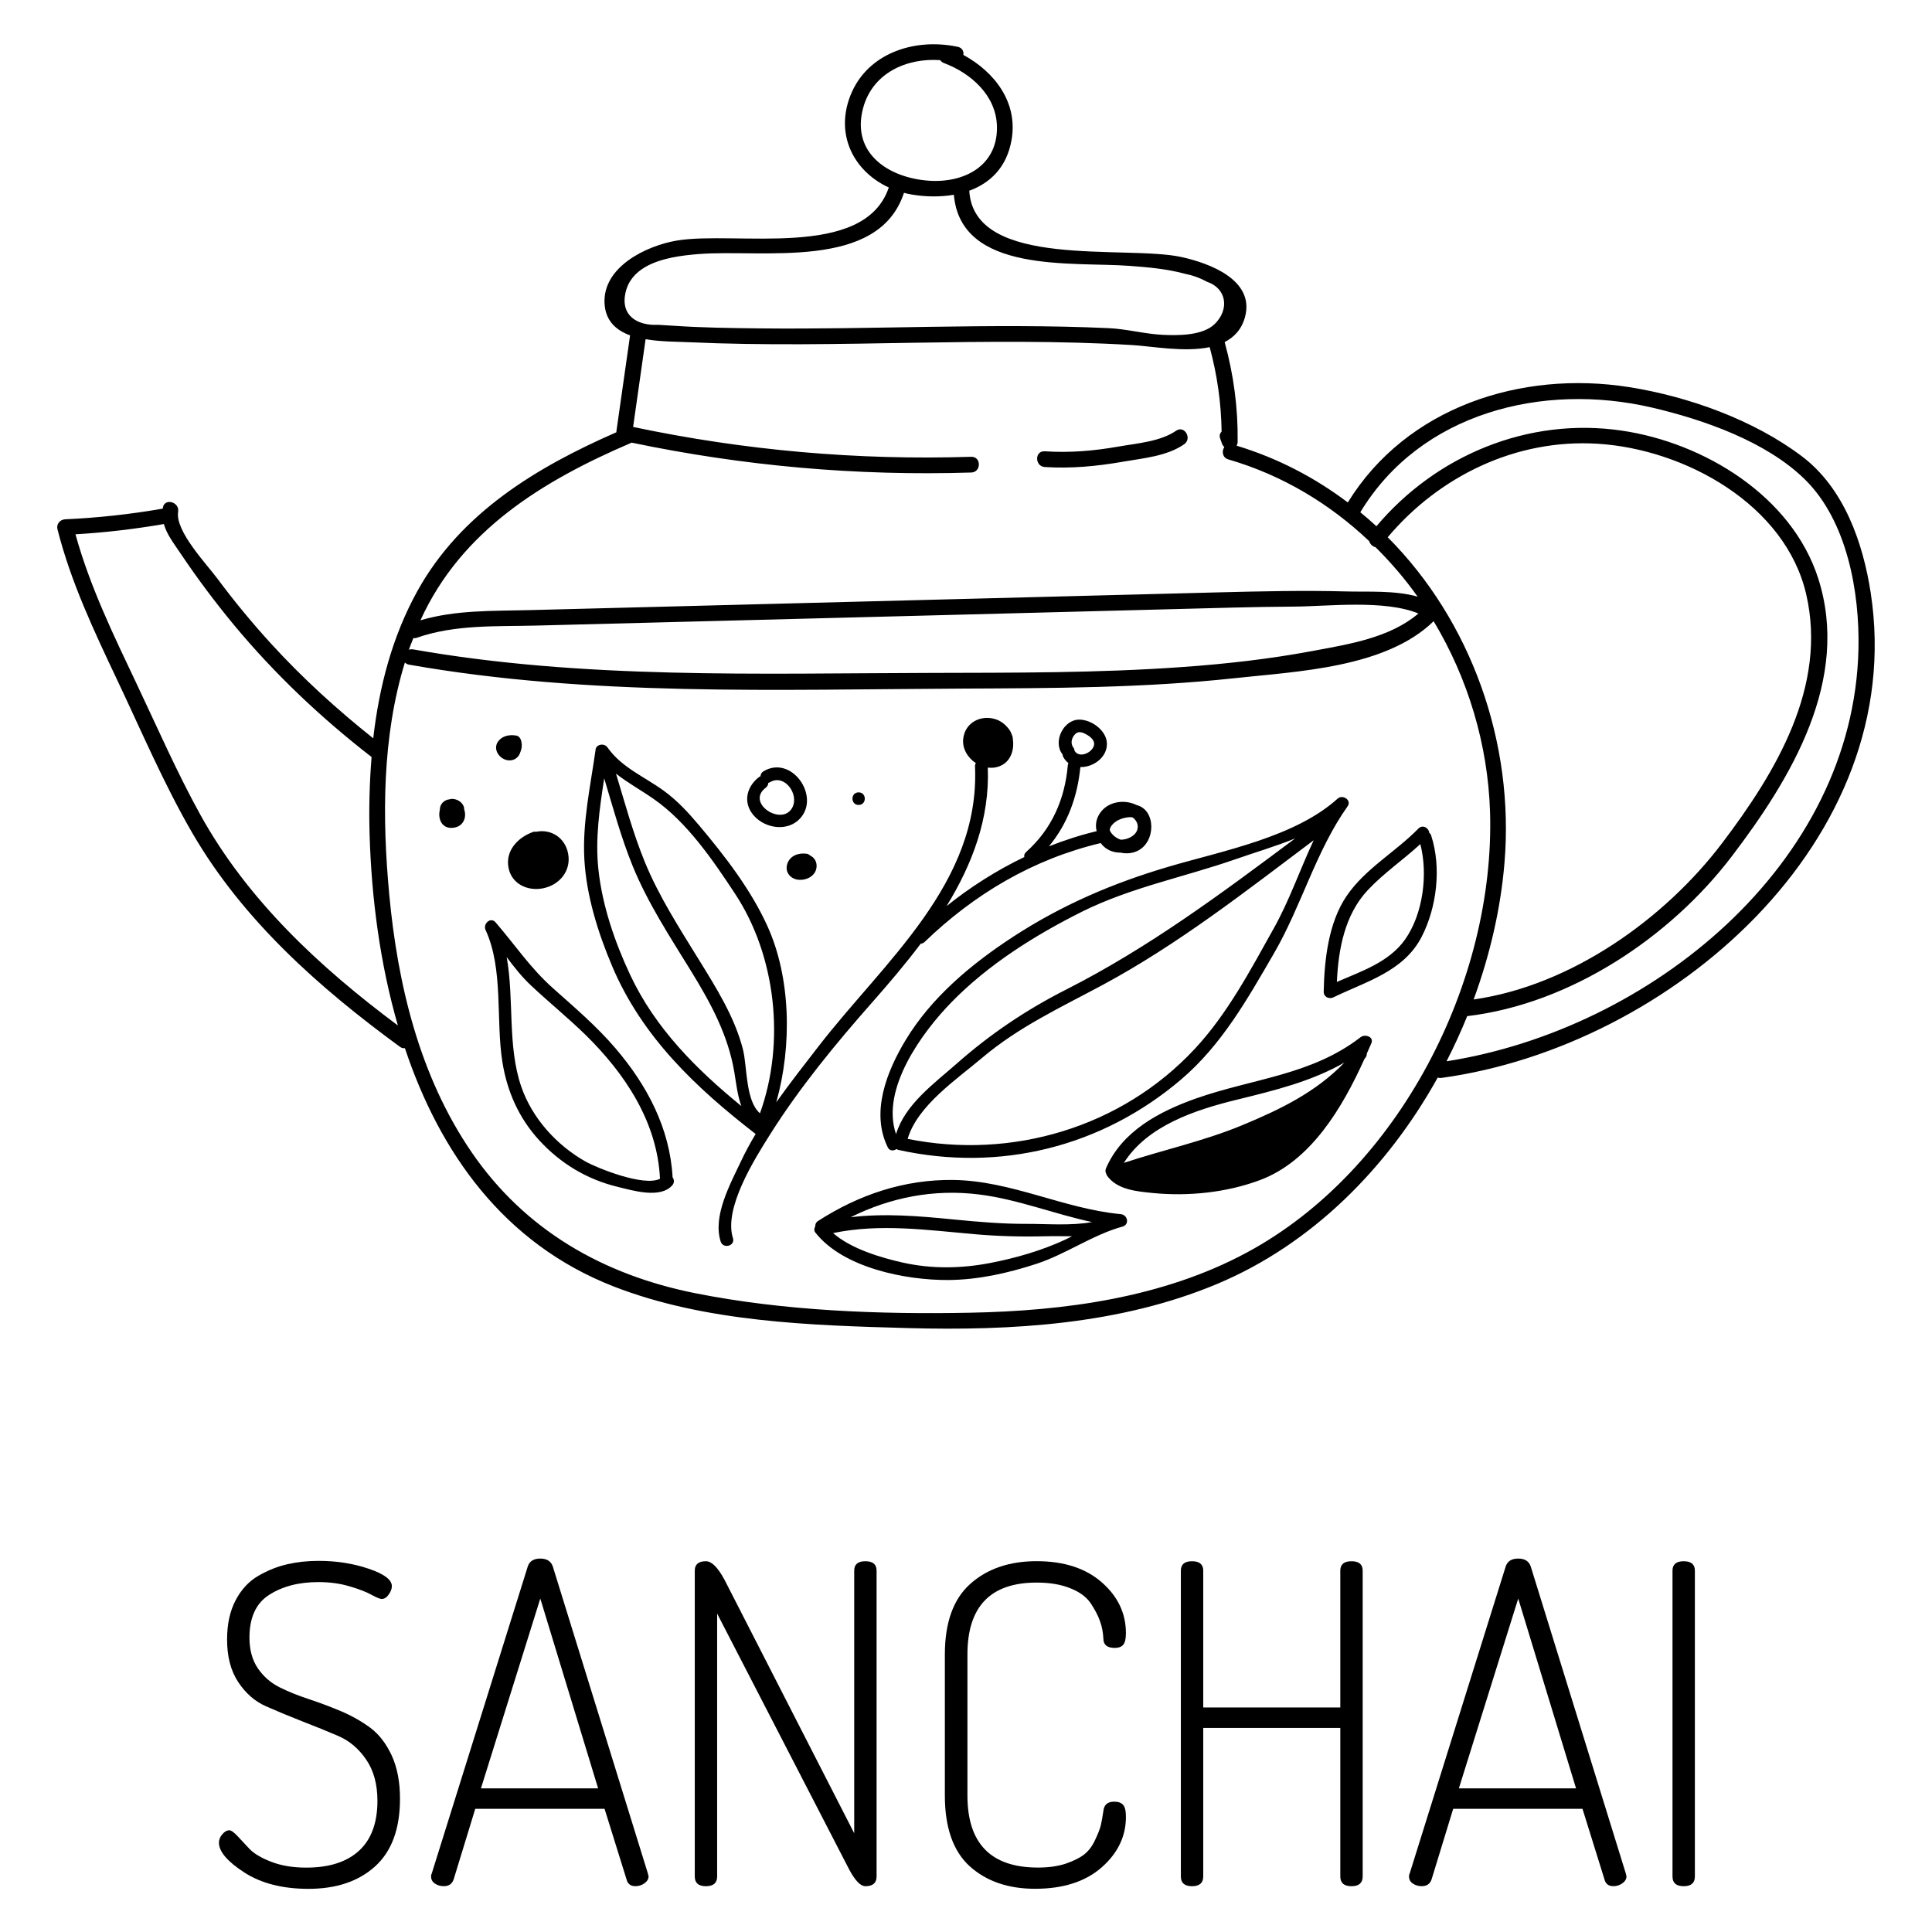 <?xml version="1.0" encoding="UTF-8" standalone="no" ?>
<!DOCTYPE svg PUBLIC "-//W3C//DTD SVG 1.1//EN" "http://www.w3.org/Graphics/SVG/1.1/DTD/svg11.dtd">
<svg xmlns="http://www.w3.org/2000/svg" xmlns:xlink="http://www.w3.org/1999/xlink" version="1.1" width="1080" height="1080" viewBox="0 0 1080 1080" xml:space="preserve">
<desc>Created with Fabric.js 5.2.4</desc>
<defs>
</defs>
<g transform="matrix(1 0 0 1 540 540)" id="65e00c76-8a66-4369-8fef-c2c2c317063d"  >
<rect style="stroke: none; stroke-width: 1; stroke-dasharray: none; stroke-linecap: butt; stroke-dashoffset: 0; stroke-linejoin: miter; stroke-miterlimit: 4; fill: rgb(255,255,255); fill-rule: nonzero; opacity: 1; visibility: hidden;" vector-effect="non-scaling-stroke"  x="-540" y="-540" rx="0" ry="0" width="1080" height="1080" />
</g>
<g transform="matrix(1 0 0 1 540 540)" id="7de30579-a76a-4ceb-bcc2-08c1eecbd0ec"  >
</g>
<g transform="matrix(5.1 0 0 5.05 540 540)"  >
<g style="" vector-effect="non-scaling-stroke"   >
		<g transform="matrix(1.33 0 0 1.33 0 -30.94)" clip-path="url(#CLIPPATH_3)"  >
<clipPath id="CLIPPATH_3" >
	<path transform="matrix(1 0 0 1 0 0.18) translate(-187.5, -153.29)" id="bad60dda46" d="M 112.5 99.66 L 262.5 99.66 L 262.5 206.91 L 112.5 206.91 Z M 112.5 99.66" stroke-linecap="round" />
</clipPath>
<path style="stroke: none; stroke-width: 1; stroke-dasharray: none; stroke-linecap: butt; stroke-dashoffset: 0; stroke-linejoin: miter; stroke-miterlimit: 4; fill: rgb(0,0,0); fill-rule: nonzero; opacity: 1;" vector-effect="non-scaling-stroke"  transform=" translate(-187.5, -153.11)" d="M 262.059 145.309 C 261.422 141.137 259.863 136.605 256.395 133.957 C 252.434 130.93 247.051 128.98 242.16 128.195 C 233.238 126.77 223.805 129.867 218.965 137.793 C 216.266 135.734 213.203 134.109 209.797 133.066 C 209.852 132.973 209.887 132.871 209.887 132.746 C 209.922 129.922 209.559 127.168 208.816 124.445 C 209.609 124.031 210.227 123.383 210.5 122.336 C 211.297 119.273 207.574 117.883 205.273 117.371 C 200.715 116.344 188.148 118.434 187.77 111.848 C 189.508 111.203 190.863 109.891 191.254 107.625 C 191.801 104.504 189.859 101.957 187.285 100.547 C 187.328 100.258 187.203 99.957 186.832 99.875 C 183.176 99.078 179.078 100.465 177.836 104.309 C 176.805 107.492 178.426 110.32 181.137 111.578 C 179.113 117.645 168.496 115.168 163.648 116 C 161.188 116.422 157.555 118.164 157.711 121.227 C 157.789 122.68 158.66 123.457 159.816 123.887 C 159.438 126.539 159.066 129.199 158.691 131.852 C 158.684 131.883 158.691 131.918 158.691 131.949 C 152.102 134.863 145.844 138.664 142.277 145.184 C 140.211 148.961 139.133 153.152 138.648 157.422 C 135.645 155.008 132.805 152.398 130.219 149.535 C 128.66 147.809 127.18 146 125.801 144.125 C 124.93 142.938 122.309 140.168 122.57 138.574 C 122.703 137.746 121.445 137.395 121.312 138.227 C 121.309 138.25 121.312 138.277 121.309 138.305 C 118.637 138.777 115.969 139.07 113.258 139.195 C 112.828 139.215 112.52 139.598 112.625 140.02 C 113.723 144.41 115.625 148.461 117.535 152.543 C 119.551 156.832 121.41 161.266 123.777 165.371 C 127.949 172.594 134.215 178.199 140.859 183.105 C 140.996 183.207 141.129 183.227 141.258 183.211 C 144.121 191.883 149.395 199.469 158.449 203.039 C 166 206.016 174.684 206.285 182.691 206.508 C 191.266 206.746 200.215 206.219 208.211 202.828 C 215.988 199.535 222.238 193.188 226.375 185.66 C 226.469 185.691 226.57 185.703 226.684 185.688 C 245.559 183.074 265.191 165.922 262.059 145.309 Z M 179.012 105 C 179.781 102.047 182.605 100.781 185.375 100.98 C 185.445 101.078 185.539 101.168 185.676 101.219 C 187.93 102.074 190 103.934 190.051 106.508 C 190.117 109.762 187.363 111.23 184.414 111.012 C 181.137 110.773 178.039 108.75 179.012 105 Z M 159.438 120.336 C 159.652 119.355 160.258 118.68 161.039 118.215 C 162.328 117.445 164.102 117.23 165.441 117.121 C 170.656 116.691 180.281 118.547 182.387 112.023 C 182.598 112.082 182.816 112.133 183.043 112.168 C 184.219 112.367 185.402 112.371 186.5 112.184 C 187.066 118.789 196.277 117.746 200.984 118.102 C 202.488 118.215 204.051 118.352 205.516 118.754 C 206.16 118.879 206.773 119.102 207.344 119.418 C 209.004 119.977 209.219 121.746 207.988 122.949 C 207 123.914 204.988 123.906 203.676 123.84 C 202.188 123.762 200.734 123.352 199.246 123.285 C 194.348 123.059 189.438 123.102 184.531 123.176 C 179.832 123.25 175.137 123.355 170.438 123.305 C 168.094 123.277 165.742 123.25 163.402 123.086 C 162.977 123.059 162.551 123.035 162.125 123.008 C 160.426 123.094 159.016 122.254 159.438 120.336 Z M 159.898 132.836 C 159.914 132.832 159.918 132.82 159.934 132.812 C 169.148 134.758 178.504 135.602 187.93 135.301 C 188.77 135.277 188.77 133.969 187.93 133.992 C 178.551 134.293 169.242 133.465 160.066 131.508 C 160.406 129.07 160.754 126.641 161.094 124.207 C 162.348 124.422 163.699 124.41 164.68 124.457 C 170.867 124.742 177.062 124.605 183.25 124.5 C 189.223 124.406 195.203 124.332 201.164 124.691 C 202.793 124.785 205.48 125.312 207.582 124.867 C 208.203 127.176 208.531 129.508 208.566 131.895 C 208.43 132.031 208.355 132.23 208.449 132.48 C 208.5 132.629 208.555 132.77 208.605 132.918 C 208.648 133.031 208.715 133.113 208.789 133.184 C 208.566 133.516 208.617 134.062 209.121 134.211 C 213.582 135.52 217.488 137.914 220.723 141.008 C 220.805 141.27 221.012 141.465 221.246 141.512 C 222.516 142.785 223.688 144.16 224.719 145.633 C 222.852 145.094 220.629 145.25 218.812 145.199 C 215.348 145.105 211.883 145.184 208.418 145.273 C 200.66 145.473 192.906 145.676 185.145 145.879 C 177.59 146.078 170.043 146.27 162.484 146.469 C 158.816 146.566 155.148 146.664 151.477 146.754 C 148.473 146.832 145.434 146.734 142.539 147.602 C 145.91 140.113 152.637 135.98 159.898 132.836 Z M 222.254 140.688 C 226.508 135.598 232.82 132.488 239.547 132.906 C 246.734 133.352 255.039 137.961 256.746 145.445 C 258.492 153.113 254.254 160.23 249.828 166.129 C 245.09 172.445 237.391 178 229.336 179.16 C 230.68 175.457 231.559 171.621 231.875 167.824 C 232.715 157.785 229.129 147.656 222.254 140.688 Z M 141.961 149.078 C 142.051 149.094 142.148 149.09 142.262 149.047 C 145.402 147.938 148.828 148.125 152.125 148.039 C 155.578 147.945 159.031 147.859 162.48 147.77 C 169.602 147.586 176.727 147.398 183.848 147.215 C 190.754 147.035 197.66 146.852 204.566 146.672 C 207.887 146.586 211.211 146.48 214.531 146.461 C 217.297 146.445 221.965 145.863 224.785 147.035 C 222.441 149.051 219.102 149.582 216.133 150.141 C 212.535 150.824 208.891 151.238 205.246 151.496 C 198.363 151.992 191.449 151.961 184.555 151.98 C 170.398 152.016 155.914 152.516 141.926 150.02 C 141.797 150 141.684 150.016 141.582 150.051 C 141.695 149.727 141.832 149.402 141.961 149.078 Z M 124.383 163.754 C 122.469 160.254 120.879 156.57 119.184 152.961 C 117.262 148.867 115.301 144.809 114.109 140.441 C 116.559 140.301 118.973 140.008 121.395 139.59 C 121.633 140.457 122.207 141.188 122.793 142.074 C 124.145 144.105 125.598 146.066 127.145 147.957 C 130.512 152.059 134.34 155.715 138.512 158.98 C 138.336 161.168 138.285 163.363 138.352 165.523 C 138.508 170.711 139.203 176.164 140.68 181.324 C 134.242 176.477 128.293 170.906 124.383 163.754 Z M 210.656 200.215 C 203.715 203.992 195.625 205.078 187.836 205.23 C 180.371 205.379 172.512 205.082 165.18 203.605 C 157.586 202.074 151.152 198.352 146.758 191.875 C 142.461 185.539 140.656 177.914 139.965 170.383 C 139.379 164.023 139.379 157.285 141.258 151.109 C 141.332 151.191 141.43 151.258 141.578 151.289 C 156.52 153.957 172.008 153.355 187.129 153.285 C 194.613 153.25 202.121 153.238 209.57 152.426 C 214.75 151.855 222.082 151.578 226.039 147.676 C 228.867 152.43 230.512 157.934 230.688 163.551 C 231.113 177.617 223.223 193.375 210.656 200.215 Z M 261.051 149.969 C 260.668 167.969 243.82 181.664 227.102 184.305 C 227.723 183.078 228.297 181.82 228.805 180.547 C 237.336 179.523 245.551 173.965 250.617 167.238 C 255.512 160.746 260.418 152.523 257.727 144.094 C 255.547 137.27 248.344 132.82 241.531 131.812 C 233.824 130.672 226.25 133.871 221.324 139.773 C 220.895 139.371 220.453 138.984 219.996 138.609 C 224.953 130.32 235.035 127.777 244.043 129.898 C 248.305 130.902 253.473 132.73 256.648 135.887 C 260.121 139.348 261.152 145.262 261.051 149.969 Z M 193.992 133.535 C 196.055 133.672 198.031 133.504 200.066 133.141 C 201.59 132.871 203.516 132.73 204.816 131.824 C 205.508 131.34 206.16 132.477 205.473 132.953 C 204.047 133.953 202.086 134.109 200.414 134.406 C 198.281 134.781 196.156 134.984 193.992 134.844 C 193.156 134.789 193.148 133.477 193.992 133.535 Z M 182.527 182.535 C 180.973 185.133 179.629 188.551 181.051 191.461 C 181.207 191.789 181.543 191.773 181.777 191.605 C 181.824 191.637 181.871 191.668 181.926 191.68 C 190.277 193.543 198.691 191.445 205.238 185.809 C 208.59 182.926 210.711 179.094 212.883 175.316 C 215.148 171.371 216.336 166.801 218.949 163.082 C 219.305 162.574 218.547 162.062 218.125 162.445 C 214.613 165.648 208.715 166.77 204.246 168.094 C 199.605 169.473 195.406 171.289 191.352 173.961 C 187.922 176.223 184.652 178.984 182.527 182.535 Z M 212.844 173.277 C 210.941 176.715 209.031 180.379 206.344 183.281 C 200.309 189.82 191.266 192.504 182.691 190.762 C 183.492 187.988 186.766 185.785 188.844 184.004 C 191.859 181.43 195.324 179.816 198.777 177.941 C 204.98 174.57 210.543 170.164 216.156 165.906 C 215.02 168.344 214.16 170.914 212.844 173.277 Z M 209.672 167.5 C 211.32 166.918 213.02 166.418 214.629 165.754 C 208.582 170.316 202.57 174.84 195.789 178.316 C 192.453 180.023 189.512 182.023 186.719 184.512 C 184.867 186.16 182.473 187.895 181.734 190.367 C 180.449 186.605 183.902 181.871 186.312 179.379 C 189.34 176.246 193.176 173.816 197.047 171.859 C 201.043 169.844 205.473 168.977 209.672 167.5 Z M 179.777 179.391 C 181.133 177.836 182.504 176.215 183.766 174.52 C 183.871 174.508 183.98 174.473 184.078 174.383 C 188.176 170.387 193.023 167.48 198.605 166.141 C 198.672 166.234 198.75 166.328 198.84 166.414 C 199.234 166.785 199.73 166.945 200.246 166.938 C 200.711 167.043 201.195 167.004 201.637 166.793 C 203.164 166.043 203.16 163.383 201.566 162.98 C 200.566 162.477 199.172 162.656 198.508 163.699 C 198.203 164.184 198.152 164.688 198.27 165.152 C 196.914 165.477 195.605 165.91 194.336 166.414 C 195.871 164.543 196.684 162.293 196.926 159.816 C 198.004 159.844 199.191 158.973 199.109 157.785 C 199.039 156.746 197.832 155.867 196.84 155.867 C 195.512 155.867 194.652 157.715 195.441 158.742 C 195.449 158.746 195.453 158.754 195.457 158.758 C 195.461 158.832 195.477 158.91 195.523 158.992 C 195.637 159.195 195.777 159.359 195.941 159.484 C 195.918 159.543 195.895 159.598 195.891 159.668 C 195.645 162.492 194.578 164.969 192.457 166.883 C 192.312 167.016 192.277 167.164 192.305 167.305 C 190.027 168.41 187.887 169.781 185.898 171.387 C 188.02 167.898 189.457 164.086 189.297 159.859 C 189.699 159.91 190.117 159.852 190.5 159.633 C 191.219 159.227 191.48 158.328 191.367 157.535 C 191.363 157.484 191.363 157.438 191.352 157.391 C 191.348 157.363 191.352 157.332 191.34 157.305 C 191.32 157.219 191.289 157.152 191.258 157.074 C 191.25 157.055 191.246 157.031 191.234 157.012 C 191.18 156.871 191.113 156.75 191.031 156.648 C 191.031 156.648 191.031 156.645 191.027 156.645 C 191 156.609 190.969 156.578 190.945 156.547 C 190.688 156.23 190.352 155.977 189.965 155.844 C 188.727 155.426 187.41 156.117 187.27 157.469 C 187.184 158.293 187.648 159.047 188.309 159.484 C 188.27 159.559 188.238 159.645 188.242 159.75 C 188.672 169.496 180.734 176.016 175.344 183.062 C 174.18 184.586 172.98 186.125 171.863 187.719 C 173.184 182.988 173.059 177.312 171.125 173.031 C 169.75 169.984 167.637 167.23 165.508 164.672 C 164.617 163.605 163.699 162.594 162.574 161.773 C 160.977 160.605 159.125 159.859 157.953 158.18 C 157.668 157.77 156.965 157.941 156.969 158.414 C 156.969 158.422 156.969 158.422 156.965 158.426 C 156.547 161.418 155.879 164.441 156.047 167.484 C 156.215 170.527 157.168 173.594 158.34 176.391 C 160.805 182.27 165.223 186.492 170.164 190.355 C 169.719 191.102 169.309 191.867 168.941 192.656 C 168.059 194.547 166.613 197.184 167.281 199.305 C 167.484 199.945 168.496 199.672 168.293 199.023 C 167.508 196.539 170.086 192.422 171.355 190.391 C 173.789 186.488 176.766 182.836 179.777 179.391 Z M 199.52 164.656 C 199.855 164.23 200.445 164.016 200.996 163.984 C 201.086 163.98 201.164 163.996 201.238 164.012 C 201.566 164.258 201.758 164.652 201.598 165.086 C 201.406 165.586 200.777 165.859 200.258 165.863 C 199.863 165.73 199.496 165.441 199.344 165.07 C 199.355 164.934 199.41 164.789 199.52 164.656 Z M 196.488 157.082 C 196.742 156.816 197.047 156.902 197.348 157.062 C 197.699 157.246 198.172 157.586 198.039 158.039 C 197.863 158.648 196.824 159.105 196.445 158.461 C 196.441 158.379 196.422 158.293 196.355 158.203 C 196.09 157.855 196.191 157.398 196.488 157.082 Z M 159.832 177.129 C 158.555 174.383 157.523 171.348 157.203 168.32 C 156.934 165.781 157.301 163.266 157.684 160.758 C 158.41 163.203 159.074 165.672 160.023 168.035 C 161.273 171.133 163.094 173.93 164.824 176.766 C 166.453 179.441 167.906 182.133 168.414 185.25 C 168.559 186.137 168.664 187.145 168.988 188.031 C 165.277 184.973 161.891 181.555 159.832 177.129 Z M 169.117 183.312 C 168.441 180.629 166.906 178.172 165.48 175.84 C 163.867 173.195 162.195 170.586 161.027 167.707 C 160.062 165.324 159.395 162.828 158.656 160.363 C 159.621 161.133 160.715 161.734 161.762 162.473 C 164.508 164.398 166.645 167.566 168.457 170.344 C 171.836 175.504 172.629 182.723 170.52 188.633 C 169.312 187.578 169.477 184.738 169.117 183.312 Z M 200.258 197.027 C 195.535 196.578 191.246 194.246 186.449 194.18 C 182.414 194.129 178.668 195.406 175.309 197.594 C 175.129 197.711 175.07 197.879 175.074 198.047 C 174.988 198.203 174.961 198.395 175.078 198.547 C 177.355 201.496 182.527 202.531 186.039 202.508 C 188.488 202.492 190.914 201.945 193.238 201.184 C 195.723 200.375 197.906 198.758 200.395 198.062 C 200.996 197.895 200.828 197.082 200.258 197.027 Z M 195.703 199.137 C 193.75 200.059 191.555 200.695 189.441 201.102 C 187.062 201.555 184.684 201.594 182.309 201.062 C 180.57 200.672 178.023 199.922 176.547 198.602 C 180.438 197.785 184.316 198.355 188.258 198.699 C 190.18 198.867 192.102 198.918 194.027 198.867 C 194.734 198.848 195.488 198.871 196.238 198.863 C 196.059 198.953 195.887 199.051 195.703 199.137 Z M 192.559 197.836 C 190.504 197.844 188.488 197.668 186.449 197.465 C 183.602 197.18 180.789 196.945 177.992 197.281 C 181.27 195.641 184.824 194.918 188.57 195.387 C 191.766 195.789 194.754 197.012 197.883 197.684 C 196.203 198.004 194.137 197.832 192.559 197.836 Z M 220.027 182.293 C 215.957 185.473 211.148 185.727 206.445 187.402 C 203.422 188.484 200.359 190.121 199.039 193.207 C 198.961 193.387 198.992 193.559 199.07 193.695 C 199.086 193.738 199.094 193.781 199.125 193.824 C 199.961 195.004 201.574 195.133 202.926 195.27 C 205.836 195.555 208.973 195.23 211.719 194.195 C 215.934 192.609 218.531 188.148 220.34 184.102 C 220.363 184.066 220.395 184.043 220.422 184.004 C 220.508 183.898 220.531 183.781 220.531 183.664 C 220.66 183.375 220.781 183.09 220.906 182.805 C 221.141 182.258 220.379 182.02 220.027 182.293 Z M 210.262 189.625 C 207.047 190.969 203.773 191.668 200.512 192.758 C 202.434 189.676 206.371 188.355 209.746 187.52 C 213.004 186.711 215.934 185.992 218.688 184.41 C 216.344 186.859 213.438 188.297 210.262 189.625 Z M 158.617 183.227 C 157.066 181.391 155.246 179.828 153.465 178.223 C 151.609 176.559 150.332 174.613 148.73 172.738 C 148.316 172.254 147.676 172.871 147.906 173.375 C 149.398 176.629 148.742 180.895 149.293 184.367 C 149.684 186.824 150.652 189.035 152.332 190.883 C 154.09 192.812 156.254 194.133 158.789 194.754 C 160.02 195.055 162.316 195.766 163.297 194.621 C 163.484 194.402 163.449 194.145 163.32 193.961 C 163.098 189.891 161.227 186.309 158.617 183.227 Z M 156.18 192.668 C 153.766 191.301 151.742 189.043 150.844 186.406 C 149.695 183.008 150.273 179.156 149.648 175.637 C 150.27 176.473 150.906 177.297 151.699 178.039 C 153.148 179.41 154.691 180.676 156.113 182.074 C 159.398 185.32 162.062 189.352 162.281 194.082 C 160.91 194.777 156.988 193.125 156.18 192.668 Z M 151.801 165.223 C 151.895 165.188 151.98 165.188 152.059 165.203 C 153.32 164.945 154.457 165.707 154.707 167 C 154.988 168.445 154.004 169.645 152.609 169.914 C 151.355 170.152 150.059 169.539 149.801 168.211 C 149.516 166.793 150.555 165.68 151.801 165.223 Z M 170.238 164.082 C 171.211 164.957 172.852 165.137 173.805 164.117 C 175.543 162.262 173.117 158.758 170.805 160.172 C 170.637 160.277 170.57 160.43 170.566 160.582 C 170.531 160.598 170.5 160.602 170.465 160.629 C 169.277 161.539 169.082 163.035 170.238 164.082 Z M 170.992 161.539 C 171.137 161.426 171.203 161.277 171.207 161.133 C 171.25 161.117 171.289 161.109 171.328 161.086 C 172.543 160.34 173.773 162.086 173.184 163.191 C 172.34 164.785 169.324 162.812 170.992 161.539 Z M 174.375 167.031 C 174.492 167.047 174.574 167.102 174.637 167.168 C 174.953 167.316 175.188 167.621 175.188 168.039 C 175.188 168.805 174.449 169.242 173.75 169.199 C 173.066 169.164 172.559 168.59 172.762 167.902 C 172.977 167.184 173.699 166.934 174.375 167.031 Z M 178.652 161.922 C 179.328 161.922 179.328 162.969 178.652 162.969 C 177.973 162.969 177.973 161.922 178.652 161.922 Z M 148.977 157.637 C 149.328 157.191 149.93 157.098 150.453 157.199 C 150.633 157.234 150.77 157.398 150.82 157.566 C 150.926 157.906 150.906 158.219 150.805 158.477 C 150.801 158.496 150.793 158.512 150.789 158.531 C 150.785 158.539 150.785 158.547 150.777 158.555 C 150.75 158.656 150.711 158.758 150.641 158.859 C 150.316 159.332 149.715 159.375 149.262 159.062 C 148.785 158.73 148.594 158.109 148.977 157.637 Z M 146.137 163.316 C 146.367 163.953 146.113 164.727 145.316 164.859 C 144.324 165.023 143.953 164.156 144.137 163.383 C 144.129 162.91 144.488 162.531 144.965 162.496 C 145.008 162.492 145.031 162.465 145.074 162.465 C 145.527 162.438 146.016 162.723 146.133 163.18 C 146.145 163.227 146.133 163.27 146.137 163.316 Z M 225.68 165.289 C 225.648 164.895 225.145 164.566 224.785 164.934 C 222.902 166.883 220.387 168.277 218.855 170.562 C 217.363 172.793 217.027 175.906 216.98 178.527 C 216.977 178.953 217.426 179.152 217.773 178.984 C 220.492 177.652 223.586 176.832 225.059 173.93 C 226.309 171.465 226.688 168.168 225.84 165.527 C 225.816 165.422 225.75 165.344 225.68 165.289 Z M 223.676 174.18 C 222.355 176.055 220.109 176.801 218.066 177.699 C 218.184 174.973 218.715 172.109 220.605 170.066 C 221.918 168.645 223.527 167.547 224.941 166.227 C 225.59 168.742 225.164 172.059 223.676 174.18 Z M 223.676 174.18" stroke-linecap="round" />
</g>
		<g transform="matrix(1.33 0 0 1.33 -71.96 84)"  >
<path style="stroke: none; stroke-width: 1; stroke-dasharray: none; stroke-linecap: butt; stroke-dashoffset: 0; stroke-linejoin: miter; stroke-miterlimit: 4; fill: rgb(0,0,0); fill-rule: nonzero; opacity: 1;" vector-effect="non-scaling-stroke"  transform=" translate(-8.9, 13.43)" d="M 1.438 -3.625 C 1.438 -3.875 1.531 -4.109 1.719 -4.328 C 1.906 -4.547 2.098 -4.656 2.297 -4.656 C 2.441 -4.656 2.66 -4.5 2.953 -4.188 L 3.953 -3.109 C 4.328 -2.711 4.926 -2.352 5.75 -2.031 C 6.582 -1.707 7.539 -1.547 8.625 -1.547 C 10.52 -1.547 11.973 -2.016 12.984 -2.953 C 13.992 -3.891 14.5 -5.273 14.5 -7.109 C 14.5 -8.484 14.191 -9.625 13.578 -10.531 C 12.961 -11.445 12.195 -12.102 11.281 -12.5 C 10.375 -12.895 9.383 -13.301 8.312 -13.719 C 7.238 -14.145 6.242 -14.562 5.328 -14.969 C 4.41 -15.375 3.645 -16.047 3.031 -16.984 C 2.414 -17.922 2.109 -19.102 2.109 -20.531 C 2.109 -21.812 2.344 -22.898 2.812 -23.797 C 3.281 -24.703 3.91 -25.383 4.703 -25.844 C 5.492 -26.301 6.285 -26.617 7.078 -26.797 C 7.879 -26.984 8.738 -27.078 9.656 -27.078 C 11.133 -27.078 12.508 -26.859 13.781 -26.422 C 15.051 -25.992 15.688 -25.508 15.688 -24.969 C 15.688 -24.75 15.598 -24.516 15.422 -24.266 C 15.254 -24.023 15.062 -23.906 14.844 -23.906 C 14.719 -23.906 14.441 -24.02 14.016 -24.25 C 13.598 -24.488 13 -24.723 12.219 -24.953 C 11.445 -25.191 10.582 -25.312 9.625 -25.312 C 8.02 -25.312 6.672 -24.957 5.578 -24.25 C 4.492 -23.551 3.953 -22.363 3.953 -20.688 C 3.953 -19.676 4.18 -18.828 4.641 -18.141 C 5.098 -17.461 5.691 -16.938 6.422 -16.562 C 7.148 -16.195 7.953 -15.867 8.828 -15.578 C 9.703 -15.285 10.582 -14.953 11.469 -14.578 C 12.352 -14.203 13.16 -13.742 13.891 -13.203 C 14.617 -12.66 15.211 -11.891 15.672 -10.891 C 16.129 -9.891 16.359 -8.688 16.359 -7.281 C 16.359 -4.77 15.672 -2.891 14.297 -1.641 C 12.93 -0.398 11.102 0.219 8.812 0.219 C 6.688 0.219 4.926 -0.234 3.531 -1.141 C 2.133 -2.055 1.438 -2.883 1.438 -3.625 Z M 1.438 -3.625" stroke-linecap="round" />
</g>
		<g transform="matrix(1.33 0 0 1.33 -46.72 83.73)"  >
<path style="stroke: none; stroke-width: 1; stroke-dasharray: none; stroke-linecap: butt; stroke-dashoffset: 0; stroke-linejoin: miter; stroke-miterlimit: 4; fill: rgb(0,0,0); fill-rule: nonzero; opacity: 1;" vector-effect="non-scaling-stroke"  transform=" translate(-9.8, 13.63)" d="M 0.844 -0.812 C 0.844 -0.914 0.859 -0.988 0.891 -1.031 L 8.812 -26.609 C 8.957 -27.047 9.301 -27.266 9.844 -27.266 C 10.383 -27.266 10.727 -27.047 10.875 -26.609 L 18.719 -1.031 C 18.719 -1.008 18.723 -0.977 18.734 -0.938 C 18.754 -0.906 18.766 -0.863 18.766 -0.812 C 18.766 -0.594 18.648 -0.398 18.422 -0.234 C 18.203 -0.078 17.957 0 17.688 0 C 17.289 0 17.047 -0.188 16.953 -0.562 L 15.141 -6.438 L 4.484 -6.438 L 2.703 -0.562 C 2.578 -0.188 2.305 0 1.891 0 C 1.617 0 1.375 -0.07 1.156 -0.219 C 0.945 -0.363 0.844 -0.562 0.844 -0.812 Z M 4.953 -8.141 L 14.609 -8.141 L 9.844 -23.938 Z M 4.953 -8.141" stroke-linecap="round" />
</g>
		<g transform="matrix(1.33 0 0 1.33 -19.77 83.88)"  >
<path style="stroke: none; stroke-width: 1; stroke-dasharray: none; stroke-linecap: butt; stroke-dashoffset: 0; stroke-linejoin: miter; stroke-miterlimit: 4; fill: rgb(0,0,0); fill-rule: nonzero; opacity: 1;" vector-effect="non-scaling-stroke"  transform=" translate(-10.41, 13.52)" d="M 2.922 -0.812 L 2.922 -26.266 C 2.922 -26.785 3.227 -27.047 3.844 -27.047 C 4.312 -27.047 4.816 -26.539 5.359 -25.531 L 16.062 -4.406 L 16.062 -26.266 C 16.062 -26.785 16.367 -27.047 16.984 -27.047 C 17.598 -27.047 17.906 -26.785 17.906 -26.266 L 17.906 -0.812 C 17.906 -0.27 17.598 0 16.984 0 C 16.586 0 16.145 -0.457 15.656 -1.375 L 4.766 -22.688 L 4.766 -0.812 C 4.766 -0.27 4.457 0 3.844 0 C 3.227 0 2.922 -0.27 2.922 -0.812 Z M 2.922 -0.812" stroke-linecap="round" />
</g>
		<g transform="matrix(1.33 0 0 1.33 7.61 84.02)"  >
<path style="stroke: none; stroke-width: 1; stroke-dasharray: none; stroke-linecap: butt; stroke-dashoffset: 0; stroke-linejoin: miter; stroke-miterlimit: 4; fill: rgb(0,0,0); fill-rule: nonzero; opacity: 1;" vector-effect="non-scaling-stroke"  transform=" translate(-10.12, 13.41)" d="M 2.656 -7.547 L 2.656 -19.281 C 2.656 -21.938 3.352 -23.895 4.75 -25.156 C 6.145 -26.414 7.969 -27.047 10.219 -27.047 C 12.477 -27.047 14.27 -26.457 15.594 -25.281 C 16.914 -24.113 17.578 -22.703 17.578 -21.047 C 17.578 -20.578 17.5 -20.254 17.344 -20.078 C 17.195 -19.91 16.969 -19.828 16.656 -19.828 C 16.031 -19.828 15.719 -20.086 15.719 -20.609 C 15.695 -21.129 15.602 -21.613 15.438 -22.062 C 15.281 -22.52 15.023 -23.016 14.672 -23.547 C 14.316 -24.078 13.754 -24.492 12.984 -24.797 C 12.223 -25.109 11.301 -25.266 10.219 -25.266 C 6.414 -25.266 4.516 -23.27 4.516 -19.281 L 4.516 -7.547 C 4.516 -3.547 6.453 -1.547 10.328 -1.547 C 11.211 -1.547 11.977 -1.656 12.625 -1.875 C 13.281 -2.102 13.785 -2.359 14.141 -2.641 C 14.504 -2.93 14.801 -3.328 15.031 -3.828 C 15.27 -4.336 15.426 -4.738 15.5 -5.031 C 15.57 -5.32 15.645 -5.727 15.719 -6.25 C 15.77 -6.77 16.066 -7.031 16.609 -7.031 C 16.953 -7.031 17.195 -6.941 17.344 -6.766 C 17.5 -6.598 17.578 -6.266 17.578 -5.766 C 17.578 -4.141 16.906 -2.734 15.562 -1.547 C 14.219 -0.367 12.395 0.219 10.094 0.219 C 7.875 0.219 6.078 -0.406 4.703 -1.656 C 3.336 -2.914 2.656 -4.879 2.656 -7.547 Z M 2.656 -7.547" stroke-linecap="round" />
</g>
		<g transform="matrix(1.33 0 0 1.33 33.51 83.88)"  >
<path style="stroke: none; stroke-width: 1; stroke-dasharray: none; stroke-linecap: butt; stroke-dashoffset: 0; stroke-linejoin: miter; stroke-miterlimit: 4; fill: rgb(0,0,0); fill-rule: nonzero; opacity: 1;" vector-effect="non-scaling-stroke"  transform=" translate(-10.41, 13.52)" d="M 2.922 -0.812 L 2.922 -26.266 C 2.922 -26.785 3.227 -27.047 3.844 -27.047 C 4.457 -27.047 4.766 -26.785 4.766 -26.266 L 4.766 -14.875 L 16.062 -14.875 L 16.062 -26.266 C 16.062 -26.785 16.367 -27.047 16.984 -27.047 C 17.598 -27.047 17.906 -26.785 17.906 -26.266 L 17.906 -0.812 C 17.906 -0.27 17.598 0 16.984 0 C 16.367 0 16.062 -0.27 16.062 -0.812 L 16.062 -13.172 L 4.766 -13.172 L 4.766 -0.812 C 4.766 -0.27 4.457 0 3.844 0 C 3.227 0 2.922 -0.27 2.922 -0.812 Z M 2.922 -0.812" stroke-linecap="round" />
</g>
		<g transform="matrix(1.33 0 0 1.33 60.47 83.73)"  >
<path style="stroke: none; stroke-width: 1; stroke-dasharray: none; stroke-linecap: butt; stroke-dashoffset: 0; stroke-linejoin: miter; stroke-miterlimit: 4; fill: rgb(0,0,0); fill-rule: nonzero; opacity: 1;" vector-effect="non-scaling-stroke"  transform=" translate(-9.8, 13.63)" d="M 0.844 -0.812 C 0.844 -0.914 0.859 -0.988 0.891 -1.031 L 8.812 -26.609 C 8.957 -27.047 9.301 -27.266 9.844 -27.266 C 10.383 -27.266 10.727 -27.047 10.875 -26.609 L 18.719 -1.031 C 18.719 -1.008 18.723 -0.977 18.734 -0.938 C 18.754 -0.906 18.766 -0.863 18.766 -0.812 C 18.766 -0.594 18.648 -0.398 18.422 -0.234 C 18.203 -0.078 17.957 0 17.688 0 C 17.289 0 17.047 -0.188 16.953 -0.562 L 15.141 -6.438 L 4.484 -6.438 L 2.703 -0.562 C 2.578 -0.188 2.305 0 1.891 0 C 1.617 0 1.375 -0.07 1.156 -0.219 C 0.945 -0.363 0.844 -0.562 0.844 -0.812 Z M 4.953 -8.141 L 14.609 -8.141 L 9.844 -23.938 Z M 4.953 -8.141" stroke-linecap="round" />
</g>
		<g transform="matrix(1.33 0 0 1.33 78.66 83.88)"  >
<path style="stroke: none; stroke-width: 1; stroke-dasharray: none; stroke-linecap: butt; stroke-dashoffset: 0; stroke-linejoin: miter; stroke-miterlimit: 4; fill: rgb(0,0,0); fill-rule: nonzero; opacity: 1;" vector-effect="non-scaling-stroke"  transform=" translate(-3.84, 13.52)" d="M 2.922 -0.812 L 2.922 -26.266 C 2.922 -26.785 3.227 -27.047 3.844 -27.047 C 4.457 -27.047 4.766 -26.785 4.766 -26.266 L 4.766 -0.812 C 4.766 -0.27 4.457 0 3.844 0 C 3.227 0 2.922 -0.27 2.922 -0.812 Z M 2.922 -0.812" stroke-linecap="round" />
</g>
</g>
</g>
</svg>